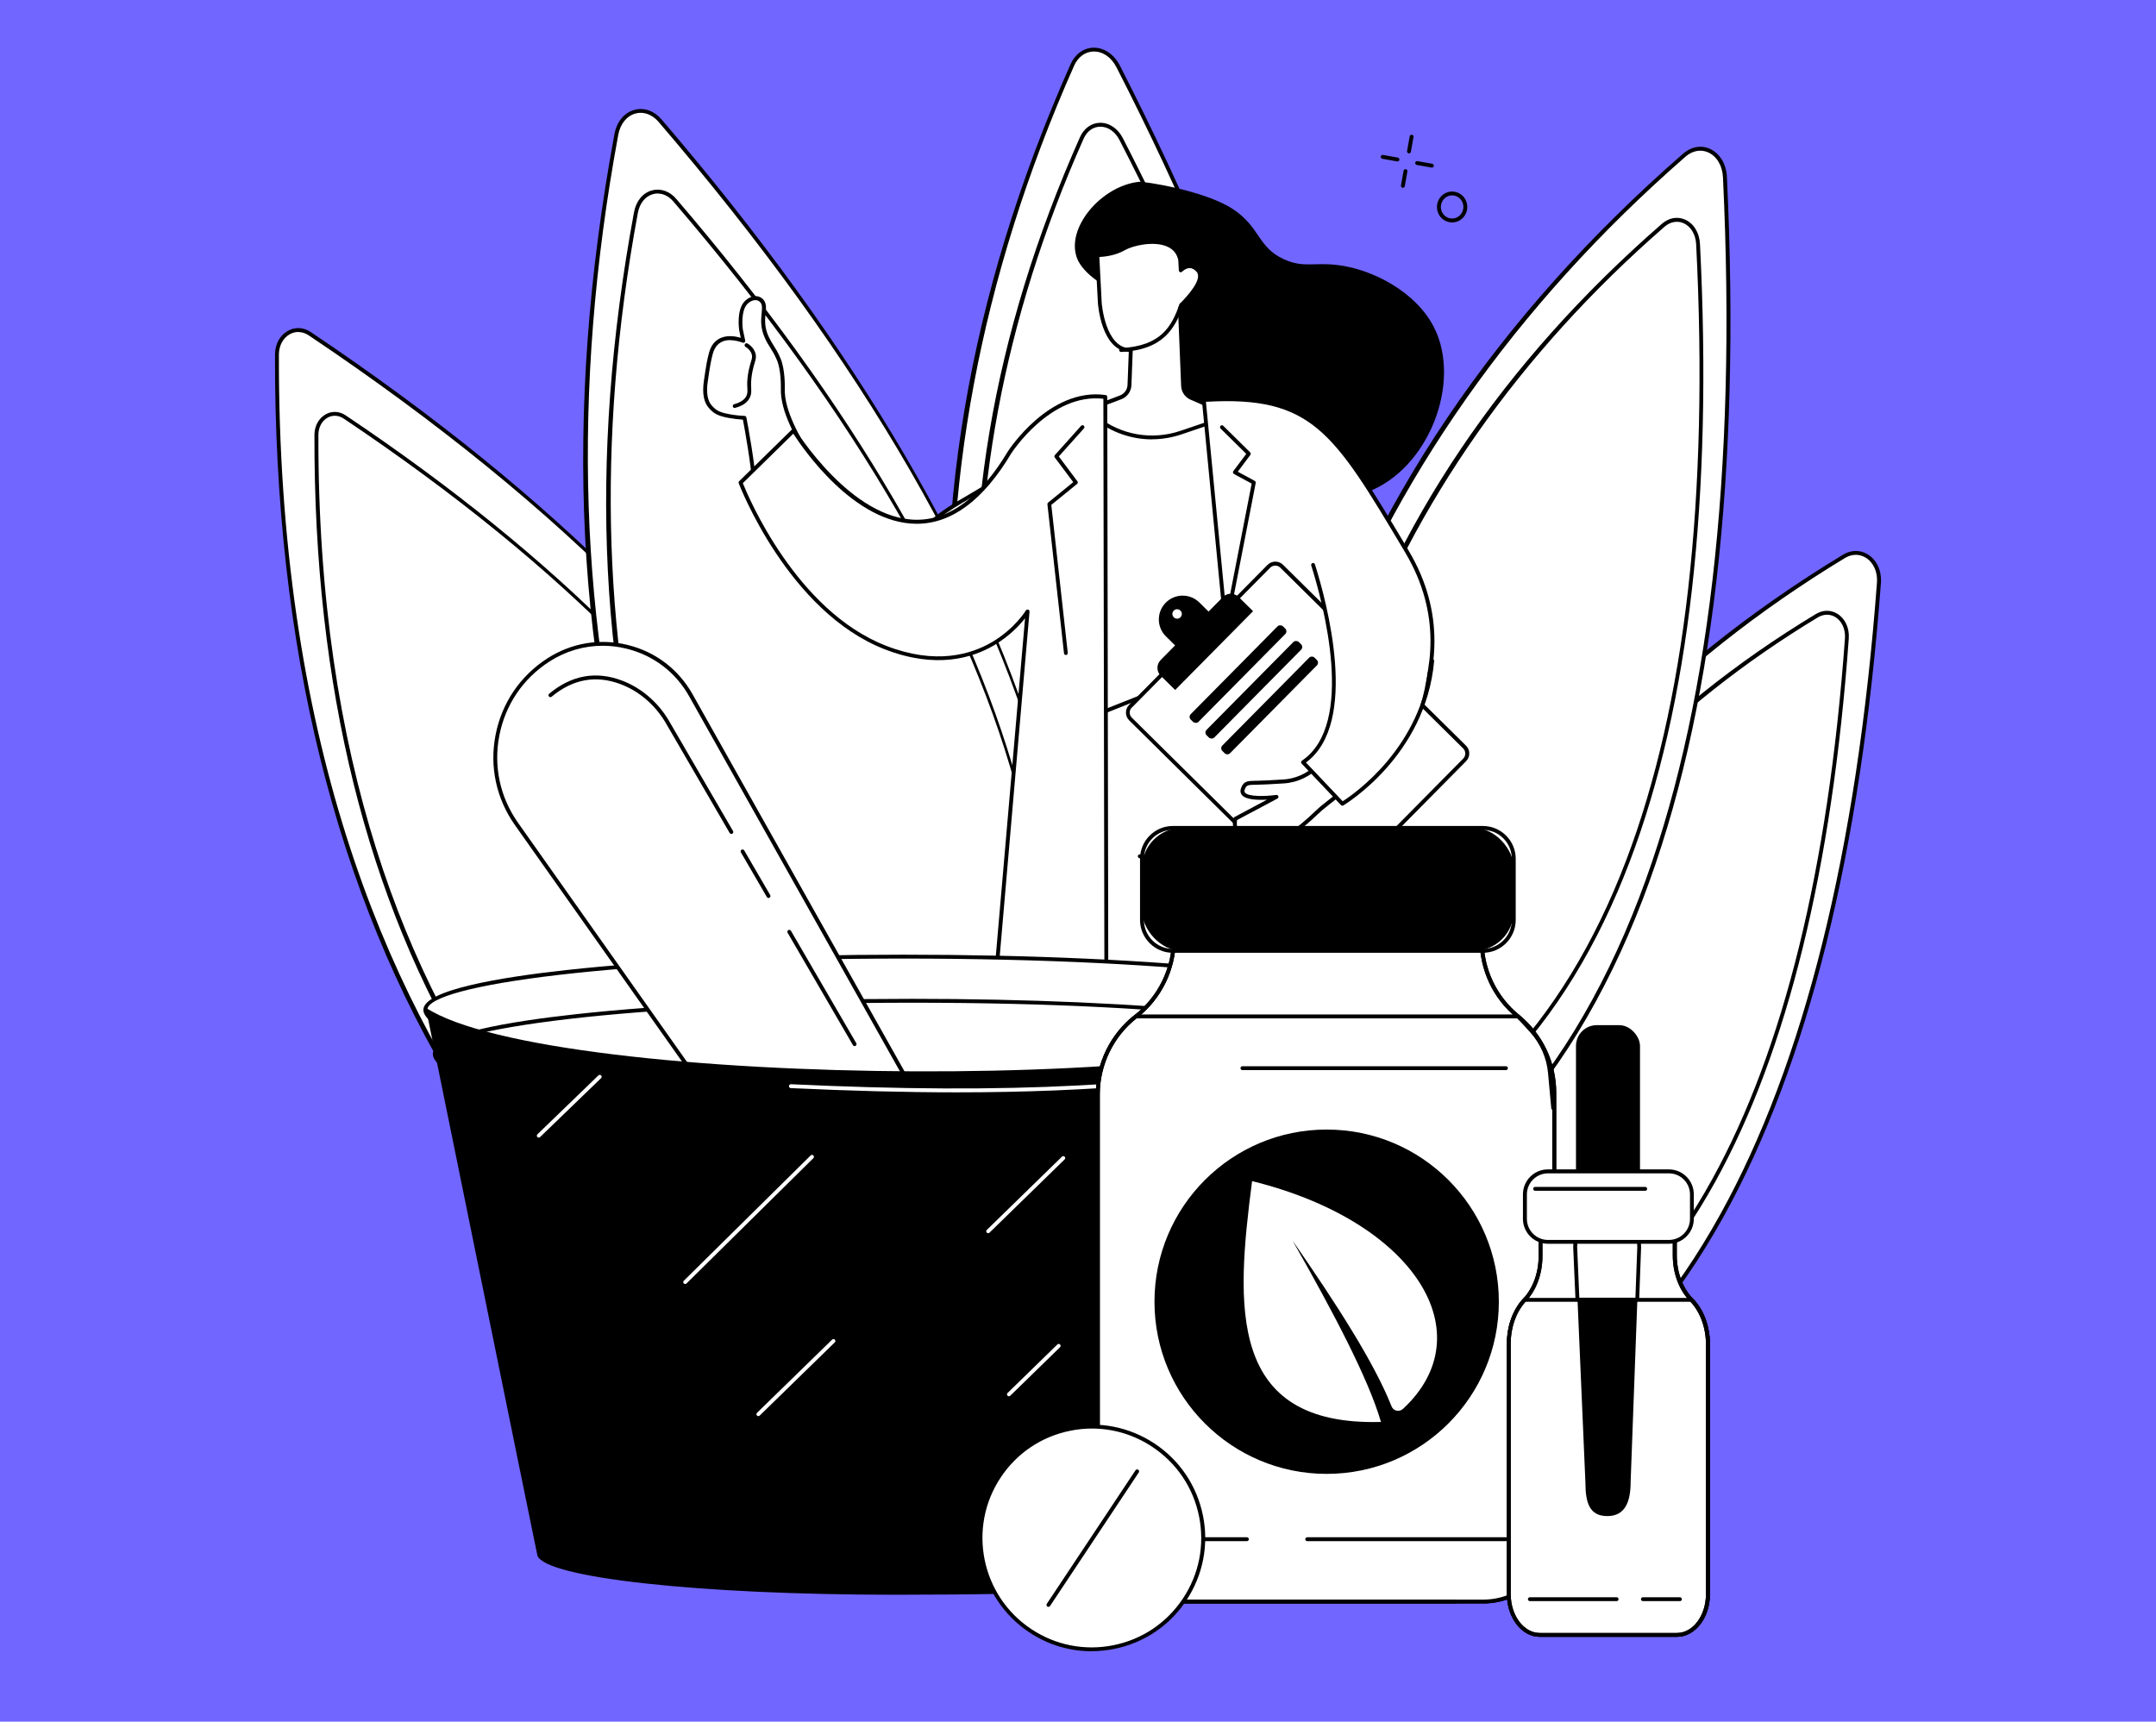 <?xml version="1.0" encoding="UTF-8"?>
<svg id="Layer_1" data-name="Layer 1" xmlns="http://www.w3.org/2000/svg" version="1.1" viewBox="0 0 310.53 248">
  <defs>
    <style>
      .cls-1 {
        fill: #000;
      }

      .cls-1, .cls-2, .cls-3 {
        stroke-width: 0px;
      }

      .cls-2 {
        fill: #fff;
      }

      .cls-3 {
        fill: #7166ff;
      }
    </style>
  </defs>
  <rect class="cls-3" width="310.53" height="248"/>
  <g id="Homeopathy">
    <g>
      <g>
        <g>
          <path class="cls-2" d="M193.42,215.14c-3.39-45.66,13.64-99.53,72.17-134.99,2.5-1.52,5.28.59,5.04,3.81-5.58,74.59-29.12,124.94-77.21,131.18Z"/>
          <path class="cls-1" d="M193.42,215.42c-.06,0-.13-.02-.18-.06-.06-.05-.1-.12-.1-.2-1.86-24.97,2.6-49.68,12.89-71.46,12.2-25.84,32.19-47.3,59.41-63.79,1.17-.71,2.47-.73,3.58-.05,1.29.79,2.02,2.37,1.89,4.12-2.89,38.68-10.53,69.41-22.7,91.34-13.09,23.59-31.51,37.09-54.75,40.1-.01,0-.02,0-.04,0ZM267.3,79.92c-.53,0-1.06.15-1.57.46-49.81,30.18-76.06,79.17-72.06,134.44,22.91-3.07,41.09-16.45,54.04-39.78,12.13-21.85,19.74-52.5,22.63-91.11.12-1.54-.51-2.92-1.62-3.6-.45-.27-.93-.41-1.43-.41Z"/>
        </g>
        <g>
          <path class="cls-2" d="M200.27,204.13c-3-39.14,11.45-85.23,61.42-115.43,2.14-1.29,4.51.52,4.32,3.28-4.61,63.89-24.63,106.95-65.73,112.15Z"/>
          <path class="cls-1" d="M200.27,204.41c-.06,0-.13-.02-.18-.06-.06-.05-.1-.12-.1-.2-1.64-21.41,2.12-42.57,10.87-61.21,10.38-22.1,27.43-40.44,50.68-54.49,1.01-.61,2.13-.62,3.09-.04,1.13.69,1.76,2.06,1.65,3.58-2.39,33.14-8.86,59.45-19.21,78.2-11.15,20.18-26.88,31.69-46.76,34.21-.01,0-.02,0-.03,0ZM263.14,88.55c-.44,0-.89.13-1.31.38-42.5,25.68-64.83,67.55-61.3,114.88,19.55-2.57,35.05-13.97,46.05-33.89,10.32-18.68,16.76-44.91,19.15-77.97.09-1.31-.44-2.48-1.38-3.06-.38-.23-.78-.34-1.2-.34Z"/>
        </g>
      </g>
      <g>
        <g>
          <path class="cls-2" d="M183.47,183.86c-9.67-49.04,1.36-111.11,59.09-161.49,2.47-2.15,5.71-.42,5.88,3.14,3.93,82.34-14.5,141.88-64.97,158.35Z"/>
          <path class="cls-1" d="M183.47,184.14s-.1-.01-.14-.04c-.07-.04-.12-.11-.13-.19-5.29-26.81-3.81-54.6,4.28-80.38,9.59-30.57,28.06-57.95,54.91-81.37,1.16-1.02,2.56-1.29,3.84-.74,1.45.62,2.41,2.18,2.5,4.08,2.04,42.69-2.03,77.68-12.1,103.99-10.83,28.3-28.69,46.69-53.06,54.64-.03,0-.06.01-.09.01ZM244.89,21.71c-.74,0-1.49.3-2.15.88-49.15,42.89-70.67,101.52-59.06,160.91,24.05-7.95,41.69-26.19,52.41-54.21,10.04-26.24,14.1-61.15,12.07-103.76-.08-1.68-.91-3.05-2.16-3.59-.36-.15-.73-.23-1.1-.23Z"/>
        </g>
        <g>
          <path class="cls-2" d="M189.32,170.5c-8.39-42.01.91-95.1,50.21-138.03,2.11-1.84,4.89-.34,5.04,2.71,3.55,70.49-12.09,121.4-55.25,135.32Z"/>
          <path class="cls-1" d="M189.32,170.78s-.1-.01-.14-.04c-.07-.04-.12-.11-.13-.19-4.59-22.97-3.38-46.76,3.48-68.81,8.14-26.14,23.9-49.52,46.82-69.49,1-.87,2.21-1.1,3.32-.63,1.27.54,2.1,1.89,2.18,3.53,1.84,36.56-1.56,66.5-10.13,88.99-9.21,24.2-24.46,39.89-45.32,46.61-.03,0-.06.01-.09.01ZM241.52,31.95c-.62,0-1.25.25-1.8.73-41.95,36.52-60.23,86.61-50.18,137.45,20.54-6.73,35.56-22.26,44.67-46.18,8.53-22.42,11.93-52.28,10.09-88.76-.07-1.43-.78-2.6-1.85-3.05-.3-.13-.61-.19-.93-.19Z"/>
        </g>
      </g>
      <g>
        <g>
          <path class="cls-2" d="M126.7,210.67c-45.47-19.95-87.07-69.24-86.81-159.62,0-2.78,2.6-4.4,4.73-2.98,68.5,45.93,103.55,100.96,82.08,162.6Z"/>
          <path class="cls-1" d="M126.7,210.95s-.08,0-.11-.02c-24.89-10.92-45.88-29.42-60.68-53.51-17.57-28.59-26.42-64.38-26.3-106.37,0-1.49.73-2.79,1.9-3.42,1.05-.56,2.24-.48,3.26.21,35.54,23.83,60.72,49.23,74.87,75.51,15.21,28.27,17.68,57.68,7.32,87.41-.03.07-.08.13-.15.16-.04.02-.07.02-.11.02ZM42.96,47.82c-.4,0-.8.1-1.18.3-.99.53-1.6,1.65-1.61,2.93-.31,109.01,60.07,147.62,86.37,159.25,19.91-57.62-7.7-112.12-82.07-161.99-.48-.32-.99-.48-1.51-.48Z"/>
        </g>
        <g>
          <path class="cls-2" d="M120.35,200.12c-39.16-17.18-75-59.64-74.78-137.49,0-2.39,2.24-3.79,4.08-2.56,59,39.56,89.19,86.97,70.7,140.06Z"/>
          <path class="cls-1" d="M120.35,200.4s-.08,0-.11-.02c-21.45-9.41-39.53-25.35-52.29-46.1-15.14-24.63-22.76-55.46-22.66-91.64,0-1.29.64-2.43,1.66-2.98.91-.49,1.95-.42,2.85.18,30.61,20.53,52.32,42.41,64.5,65.05,13.11,24.36,15.23,49.7,6.31,75.33-.03.07-.08.13-.15.16-.04.02-.07.02-.11.02ZM48.22,59.89c-.34,0-.68.08-1,.25-.84.45-1.36,1.4-1.36,2.49-.27,93.82,51.66,127.08,74.34,137.12,17.12-49.6-6.66-96.51-70.69-139.45-.4-.27-.84-.41-1.28-.41Z"/>
        </g>
      </g>
      <g>
        <g>
          <path class="cls-2" d="M166.71,182.1c-28.77-39.92-44.09-101.02-12.27-172.72,1.36-3.07,5.01-2.97,6.61.17,37.15,72.61,44.72,134.78,5.66,172.55Z"/>
          <path class="cls-1" d="M166.71,182.38s-.02,0-.02,0c-.08,0-.15-.05-.2-.11-15.73-21.83-25.73-47.61-28.91-74.57-3.77-31.97,1.81-65.09,16.6-98.42.65-1.47,1.88-2.37,3.29-2.41,1.52-.04,2.99.94,3.82,2.56,19.26,37.65,29.84,71.11,31.44,99.45,1.72,30.48-6.97,55.19-25.83,73.42-.05.05-.12.08-.19.08ZM157.57,7.42s-.06,0-.08,0c-1.21.03-2.23.79-2.8,2.08-27.08,61.04-22.68,123.78,12.06,172.18,18.57-18.1,27.13-42.58,25.43-72.77-1.59-28.26-12.15-61.65-31.38-99.23-.73-1.42-1.93-2.26-3.23-2.26Z"/>
        </g>
        <g>
          <path class="cls-2" d="M166.56,167.37c-24.74-34.15-37.96-86.35-10.76-147.49,1.16-2.62,4.29-2.52,5.67.16,31.97,62.08,38.55,115.18,5.09,147.33Z"/>
          <path class="cls-1" d="M166.56,167.65s-.02,0-.02,0c-.08,0-.15-.05-.2-.11-13.53-18.68-22.14-40.72-24.91-63.76-3.28-27.31,1.47-55.58,14.12-84.02.56-1.26,1.63-2.04,2.85-2.07,1.34-.04,2.61.81,3.33,2.22,16.58,32.2,25.7,60.8,27.11,85,1.52,26.04-5.91,47.13-22.08,62.66-.05.05-.12.08-.19.08ZM158.49,18.25s-.05,0-.07,0c-1.02.03-1.87.66-2.35,1.74-23.14,52.02-19.3,105.56,10.54,146.96,15.88-15.39,23.18-36.25,21.68-62-1.4-24.13-10.5-52.65-27.05-84.78-.62-1.2-1.64-1.92-2.75-1.92Z"/>
        </g>
      </g>
      <g>
        <g>
          <path class="cls-2" d="M140.73,197.68c-38.46-32.14-68.06-91.39-51.95-178.31.64-3.45,4.11-4.54,6.3-1.98,54.64,63.76,76.74,126.8,45.65,180.29Z"/>
          <path class="cls-1" d="M140.73,197.96c-.06,0-.13-.02-.18-.06-21.03-17.58-37.12-41.35-46.53-68.74-11.15-32.49-13.01-69.44-5.52-109.84.33-1.79,1.41-3.1,2.9-3.5,1.38-.37,2.83.15,3.89,1.39,28.34,33.07,46.85,64.73,55.03,94.1,8.8,31.59,5.65,60.7-9.35,86.51-.04.07-.11.12-.19.13-.02,0-.03,0-.05,0ZM92.27,16.25c-.25,0-.49.03-.73.1-1.27.34-2.2,1.49-2.49,3.06-13.71,73.99,5.09,138.79,51.6,177.84,28.9-50.06,13.5-110.51-45.79-179.69-.73-.85-1.66-1.31-2.59-1.31Z"/>
        </g>
        <g>
          <path class="cls-2" d="M137.9,189.56c-34.28-28.65-60.67-81.46-46.31-158.95.57-3.08,3.66-4.05,5.62-1.76,48.7,56.83,68.4,113.03,40.69,160.71Z"/>
          <path class="cls-1" d="M137.9,189.84c-.06,0-.13-.02-.18-.06-18.75-15.67-33.1-36.87-41.48-61.29-9.94-28.96-11.6-61.91-4.92-97.93.3-1.61,1.27-2.79,2.6-3.14,1.24-.33,2.55.13,3.5,1.25,25.26,29.48,41.77,57.7,49.06,83.89,7.84,28.17,5.04,54.12-8.34,77.14-.04.07-.11.12-.19.13-.02,0-.03,0-.05,0ZM94.73,27.87c-.22,0-.44.03-.66.09-1.12.3-1.94,1.31-2.2,2.71-12.22,65.93,4.53,123.67,45.96,158.47,25.73-44.6,11.99-98.46-40.83-160.1-.65-.76-1.45-1.16-2.27-1.16Z"/>
        </g>
      </g>
    </g>
    <g>
      <g>
        <path class="cls-1" d="M202.94,22.09s-.03,0-.05,0c-.15-.03-.25-.17-.23-.32l.38-2.13c.03-.15.17-.25.32-.23s.25.17.23.32l-.38,2.13c-.02.14-.14.23-.27.23Z"/>
        <path class="cls-1" d="M202.06,27.05s-.03,0-.05,0c-.15-.03-.25-.17-.23-.32l.38-2.13c.03-.15.17-.25.32-.23.15.03.25.17.23.32l-.38,2.13c-.02.14-.14.23-.27.23Z"/>
        <path class="cls-1" d="M201.28,23.25s-.03,0-.05,0l-2.13-.38c-.15-.03-.25-.17-.23-.32.03-.15.17-.25.32-.23l2.13.38c.15.03.25.17.23.32-.02.14-.14.23-.27.23Z"/>
        <path class="cls-1" d="M206.24,24.14s-.03,0-.05,0l-2.13-.38c-.15-.03-.25-.17-.23-.32.03-.15.17-.25.32-.23l2.13.38c.15.03.25.17.23.32-.02.14-.14.23-.27.23Z"/>
      </g>
      <path class="cls-1" d="M209.15,32.04c-.26,0-.53-.05-.78-.15-.55-.21-.99-.63-1.22-1.18-.48-1.12.02-2.44,1.12-2.93.53-.24,1.12-.25,1.66-.04.55.21.98.63,1.22,1.18.48,1.12-.02,2.44-1.12,2.93-.28.13-.58.19-.88.19ZM208.5,28.28c-.82.37-1.2,1.36-.84,2.2.18.41.5.73.91.89.4.16.84.14,1.23-.03.82-.37,1.2-1.36.84-2.2-.18-.41-.5-.73-.91-.89-.4-.16-.84-.14-1.23.03Z"/>
    </g>
    <g>
      <path class="cls-1" d="M164.03,26.19c.76-.08,9.47,1.25,13.53,3.92,3.95,2.59,3.58,5.53,7.37,7.24,2.84,1.28,4.3.41,7.73.83,5.1.62,11.3,3.89,13.88,8.97,4.03,7.94-.76,20.4-9.59,23.73-5.72,2.16-15.26-.85-16.37-1.36-2.67-1.22-2.76-2.62-8.04-9.5-5.46-7.12-6.73-12.11-6.8-15.16-.01-.44,0-2.05-.98-2.72-.85-.57-1.73-.01-2.83-.08-2.35-.14-6-2.65-6.82-4.9-1.61-4.39,3.56-10.38,8.92-10.97Z"/>
      <g>
        <g>
          <path class="cls-1" d="M207.25,204.06c1.1,2.23,3.43,7.2,4.64,12.25.49,2.04-.04,3.19-.5,4.84-.67,2.37-1.42,3.48-1.09,4.15.69,1.41,8.55,1.06,11.16-3.23.83-1.37,1.01-3.39-.37-10.55-1.41-7.35-.89-8.5-1.97-9.4-3.42-2.82-10.91,1.4-11.86,1.95Z"/>
          <path class="cls-1" d="M211.88,224.81c-.14,0-.27-.11-.28-.25-.01-.15.1-.29.25-.3,3.02-.26,5.17-1.35,6.39-3.22,2.29-3.53.54-8.73.52-8.79-.05-.15.03-.3.17-.35.15-.05.3.03.35.17.08.22,1.86,5.52-.58,9.27-1.31,2.02-3.6,3.19-6.81,3.47,0,0-.02,0-.02,0Z"/>
        </g>
        <g>
          <path class="cls-1" d="M171.57,213.36s-.41,3.17.93,10.45c.19,1.05-.92,1.91-1.98,2-4.32.38-14.46,1.07-22.93.8-.78-.02-1.36-.62-1.53-1.13-1.57-4.57,10.91-6.03,11.41-9.12.91-5.54,14.1-2.99,14.1-2.99Z"/>
          <path class="cls-1" d="M153.07,225.03c-1.55,0-3.06-.05-4.49-.15-.15-.01-.27-.14-.26-.3s.14-.27.3-.26c8.67.62,20.14-.88,21.36-1.66.13-.08.3-.05.39.08.08.13.05.3-.08.39-1.21.78-9.55,1.9-17.22,1.9Z"/>
        </g>
        <g>
          <path class="cls-2" d="M150.96,99.75s1.07,76.27-2.55,110.65c-.59,5.6,3.98,10.41,9.6,10.1,1.76-.1,3.8-.48,6.17-1.28,5.3-1.79,9.47-2.11,12.43-1.94,2.9.17,5.34-2.18,5.33-5.09-.04-14.8-.41-52.16-3.1-67.85,0,0,11.39,33.01,20.72,62.17,1.11,3.46,4.4,5.71,8.03,5.53,4.1-.21,9.8-1.29,16.04-4.81,4.24-2.39,6.24-7.42,4.88-12.09-5.06-17.3-20.52-62.1-53.81-99.65l-23.74,4.26Z"/>
          <path class="cls-1" d="M157.5,220.8c-2.58,0-5.04-1.05-6.83-2.93-1.91-2.01-2.84-4.74-2.55-7.49,3.58-33.97,2.56-109.86,2.55-110.62,0-.14.1-.25.23-.28l23.74-4.26c.09-.02.19.02.26.09,33.27,37.53,48.75,82.27,53.87,99.76,1.42,4.85-.64,9.95-5.01,12.42-6.47,3.65-12.36,4.65-16.16,4.84-3.75.18-7.17-2.16-8.31-5.72-7.63-23.84-16.74-50.56-19.72-59.26,2.27,16.98,2.61,50.56,2.64,64.85,0,1.48-.61,2.91-1.68,3.92-1.07,1.02-2.47,1.53-3.94,1.45-3.74-.22-7.89.43-12.32,1.93-2.24.75-4.34,1.19-6.24,1.29-.17,0-.35.01-.52.01ZM151.24,99.99c.06,4.73.93,77.39-2.56,110.45-.27,2.59.6,5.16,2.4,7.04,1.8,1.89,4.32,2.89,6.92,2.75,1.85-.1,3.9-.53,6.09-1.27,4.5-1.52,8.72-2.18,12.54-1.96,1.31.08,2.57-.38,3.53-1.29.96-.91,1.51-2.19,1.51-3.51-.04-15.19-.42-52.19-3.09-67.8-.02-.14.06-.28.21-.32.14-.04.29.04.33.18.11.33,11.49,33.35,20.72,62.18,1.06,3.32,4.25,5.52,7.75,5.34,3.74-.19,9.54-1.17,15.92-4.77,4.14-2.34,6.09-7.18,4.75-11.77-5.1-17.44-20.52-62.01-53.64-99.43l-23.36,4.19Z"/>
        </g>
        <path class="cls-1" d="M180.91,152.18c-.12,0-.23-.08-.27-.2-1.35-4.52-4.83-13.66-7.64-20.7-1.53-3.85-4.86-6.71-8.9-7.66-.15-.04-.24-.19-.21-.34.04-.15.19-.24.34-.21,4.21.99,7.69,3.98,9.29,8,2.81,7.06,6.3,16.22,7.65,20.75.04.15-.04.3-.19.35-.03,0-.05.01-.08.01Z"/>
      </g>
      <g>
        <g>
          <g>
            <path class="cls-2" d="M118.19,68.53c-.4-.73-.87-1.52-1.37-2.35-1.86-3.11-4.17-6.97-4.05-10.27,0-.11.06-2.69-.61-4.22-.38-.86-.67-1.33-.96-1.78-.24-.38-.47-.73-.74-1.32-.66-1.43-.54-2.56-.45-3.48.08-.8.16-1.56-.53-1.99-.78-.49-1.73.08-2.16.64-.86,1.13-.64,3.38-.55,3.88.08.4.19.93.31,1.44-.78-.29-1.94-.56-2.95-.21-.86.3-1.43.96-1.72,1.99-.27,1-.43,1.89-.74,4.05-.25,1.71-.02,2.96.68,3.71.59.64,1.01,1.01,2.71,1.31.72.13,1.46.21,2.19.24.25,1.26,1.14,6.02,1.55,10.63.06.65.12,1.05.46,1.21.08.04.15.05.23.05.24,0,.48-.17.76-.38.18-.14.41-.3.7-.48.73-.44,2.1-.73,3.42-1.01,1.46-.31,2.83-.6,3.7-1.12.19-.12.26-.36.15-.56Z"/>
            <path class="cls-1" d="M109.47,72.36c-.12,0-.23-.03-.34-.08-.52-.24-.57-.85-.63-1.44-.38-4.35-1.2-8.82-1.5-10.39-.67-.04-1.35-.12-2.01-.24-1.78-.32-2.25-.74-2.86-1.4-.76-.82-1.01-2.14-.75-3.94.32-2.18.47-3.08.75-4.09.31-1.12.94-1.85,1.89-2.18.93-.32,1.95-.15,2.67.06-.08-.36-.15-.7-.2-.97-.11-.56-.33-2.88.6-4.1.49-.64,1.59-1.29,2.52-.71.84.52.75,1.44.66,2.26-.09.88-.2,1.97.43,3.33.27.57.49.92.72,1.29.29.46.6.93.98,1.82.7,1.59.64,4.23.63,4.34-.11,3.22,2.18,7.05,4.01,10.12.5.84.97,1.62,1.37,2.36.18.33.07.74-.25.93-.9.54-2.3.84-3.78,1.15-1.3.27-2.64.56-3.33.98-.28.17-.5.33-.68.46-.31.23-.59.43-.93.43ZM105.16,48.99c-.32,0-.65.04-.95.15-.76.26-1.28.87-1.54,1.8-.27.98-.42,1.87-.73,4.02-.24,1.62-.03,2.8.6,3.48.57.61.94.94,2.55,1.23.71.13,1.44.21,2.15.24.13,0,.24.1.26.23.26,1.34,1.15,6.07,1.55,10.66.05.62.11.89.3.98.04.02.07.03.11.03.15,0,.36-.15.59-.32.19-.14.43-.31.72-.49.77-.47,2.16-.76,3.5-1.04,1.44-.3,2.79-.59,3.61-1.09.06-.04.09-.12.05-.19h0c-.4-.73-.86-1.5-1.36-2.33-1.88-3.15-4.22-7.05-4.1-10.43,0-.1.06-2.62-.59-4.1-.37-.84-.66-1.3-.94-1.74-.25-.38-.48-.75-.76-1.36-.69-1.5-.57-2.67-.48-3.62.09-.86.11-1.41-.4-1.73-.63-.39-1.44.11-1.79.57-.74.97-.62,3.02-.49,3.66.08.39.19.91.31,1.44.02.1-.01.2-.09.27-.08.07-.19.09-.28.05-.42-.16-1.1-.36-1.81-.36Z"/>
          </g>
          <path class="cls-1" d="M105.82,58.77c-.13,0-.24-.08-.27-.21-.04-.15.05-.3.2-.34.59-.15,1.96-.63,1.9-1.95v-.16c-.05-.87-.11-2.06.6-4.3.36-1.16-.85-1.84-.86-1.84-.14-.07-.18-.24-.11-.38.07-.14.24-.19.38-.11.56.31,1.52,1.23,1.12,2.5-.67,2.14-.62,3.23-.58,4.1v.16c.06,1.2-.8,2.14-2.31,2.51-.02,0-.04,0-.07,0Z"/>
        </g>
        <g>
          <path class="cls-2" d="M146.17,66.54c2.6-3.6,8.37-7.97,12.81-7.89l21.91.31c2.25.03,4.07,1.85,4.09,4.1l.17,15.15,2.51,23.86c-11.49-8.56-23.47-1.24-30.18,1-6.7,2.24-8.76-.8-8.76-.8l.66-20.04s-2.25,5.07-8.33,8.89c-.79.5-1.83.16-2.22-.69-1.81-3.98-5.26-6.7-5.51-12.49-.06-1.28.51-2.5,1.5-3.31,3.6-2.95,8.92-4.75,11.33-8.1Z"/>
          <path class="cls-1" d="M153.02,104.18c-3.28,0-4.45-1.65-4.51-1.75-.03-.05-.05-.11-.05-.17l.62-18.85c-1.02,1.71-3.46,5.18-7.86,7.95-.44.28-.98.35-1.47.2-.51-.15-.93-.52-1.15-1.01-.57-1.26-1.3-2.38-2.07-3.56-1.61-2.47-3.28-5.03-3.46-9.03-.06-1.35.54-2.67,1.6-3.54,1.46-1.19,3.2-2.2,4.88-3.18,2.56-1.49,4.99-2.9,6.4-4.86,2.44-3.38,8.26-8.01,12.92-8.01.04,0,.08,0,.12,0l21.91.31c2.42.03,4.34,1.96,4.37,4.38l.17,15.15,2.51,23.83c.01.11-.04.22-.14.27s-.22.05-.3-.02c-9.55-7.11-19.26-3.19-26.35-.33-1.29.52-2.5,1.01-3.57,1.37-1.84.62-3.35.84-4.56.84ZM149.02,102.18c.35.41,2.55,2.58,8.39.62,1.05-.35,2.26-.84,3.54-1.36,6.69-2.7,16.74-6.76,26.38.03l-2.45-23.23-.18-15.18c-.02-2.12-1.7-3.8-3.82-3.83l-21.91-.31s-.07,0-.11,0c-4.48,0-10.1,4.5-12.46,7.78-1.48,2.06-3.95,3.49-6.57,5.02-1.66.97-3.38,1.97-4.8,3.13-.93.76-1.45,1.91-1.4,3.08.17,3.85,1.79,6.34,3.37,8.75.75,1.15,1.52,2.33,2.11,3.64.15.34.45.6.8.7.35.11.71.06,1.02-.14,5.92-3.72,8.2-8.71,8.22-8.76.05-.12.19-.19.32-.16.13.03.22.15.22.28l-.66,19.93Z"/>
        </g>
        <path class="cls-1" d="M181.14,59.04c3.99.07,7.74,1.89,10.28,4.97,3.15,3.83,7.55,9.5,11.24,15.49.4.64.45,1.45.09,2.11-2.56,4.8-7.28,4.16-10.91,6.29-.55.32-1.25.18-1.62-.34-3.16-4.5-6.85-7.5-6.85-7.5l-3.5-21.03,1.27.02Z"/>
        <path class="cls-2" d="M188.64,79.78s8.41,23.51-.97,29.85l5.67,5.98s13.41-7.87,12.47-24.55c-.94-16.68-17.17-11.29-17.17-11.29Z"/>
        <g>
          <g>
            <path class="cls-2" d="M162.66,55.46l.19-5.03c-4,.04-4.46-6.82-4.46-6.82l-.36-6.88s2.16.03,3.84-.96c1.68-.98,7.39-2.04,8.1,1.67l.09,1.48s1.24-1.36,2.48,0c1.23,1.36-1.66,4.22-2.37,4.98,0,0-.07.21-.22.55l.45,11.11c.03.76.49,1.43,1.19,1.73l5.82,2.54-7.3,2.48c-4.17,1.41-8.77.61-12.22-2.12l-1.39-1.11,4.89-1.85c.74-.28,1.25-.98,1.28-1.78Z"/>
            <path class="cls-1" d="M165.93,63.29c-2.94,0-5.83-.99-8.21-2.88l-1.39-1.11c-.08-.06-.12-.16-.1-.26s.08-.18.18-.22l4.89-1.85c.64-.24,1.07-.84,1.1-1.53l.18-4.75c-3.95-.26-4.43-6.79-4.45-7.08l-.36-6.88c0-.08.02-.15.08-.21.05-.05.13-.09.2-.09h.01c.15,0,2.15-.02,3.68-.92,1.22-.71,4.48-1.5,6.64-.51,1.03.47,1.66,1.27,1.87,2.37,0,.01,0,.02,0,.04l.05.94c.26-.17.62-.33,1.04-.33h0c.51,0,.98.23,1.39.69,1.33,1.46-1.24,4.16-2.21,5.18l-.13.14c-.03.08-.09.24-.18.46l.45,11.05c.03.65.43,1.23,1.02,1.49l5.82,2.54c.11.05.17.15.17.27,0,.12-.08.22-.19.25l-7.3,2.48c-1.4.47-2.84.71-4.27.71ZM157.06,59.18l1.01.8c3.39,2.69,7.85,3.47,11.95,2.08l6.61-2.24-5.16-2.25c-.79-.34-1.32-1.12-1.35-1.98l-.45-11.11s0-.08.02-.12c.14-.33.21-.53.21-.53.01-.04.03-.07.06-.1l.17-.18c.79-.83,3.18-3.35,2.2-4.42-.31-.34-.64-.51-.98-.51h0c-.59,0-1.08.51-1.08.51-.08.08-.19.11-.3.07-.11-.04-.18-.13-.18-.25l-.08-1.46c-.18-.91-.7-1.56-1.55-1.95-1.96-.89-5.03-.15-6.13.49-1.37.8-3.02.96-3.69.99l.34,6.59c0,.06.49,6.56,4.15,6.56.01,0,.02,0,.04,0,.08,0,.15.03.2.08.05.05.08.13.08.2l-.19,5.03c-.03.91-.61,1.71-1.46,2.03l-4.43,1.67ZM162.66,55.46h0,0Z"/>
          </g>
          <path class="cls-1" d="M161.47,50.7c-.15,0-.27-.12-.28-.27,0-.15.11-.28.26-.29,5.82-.29,7.32-3.16,8.44-6.33.05-.15.21-.22.36-.17.15.05.22.21.17.36-1.15,3.22-2.78,6.39-8.94,6.7,0,0,0,0-.01,0Z"/>
        </g>
        <g>
          <path class="cls-2" d="M159.2,57.18l.17,96.38-16.7-3.84,5.33-61.66s-6.42,10.64-20.44,5.22c-14.02-5.43-20.9-23.77-20.9-23.77l7.65-7.5s16.67,27.34,31.09,3.16c0,0,5.77-9.09,13.79-7.98Z"/>
          <path class="cls-1" d="M159.37,153.84s-.04,0-.06,0l-16.7-3.84c-.14-.03-.23-.16-.22-.3l5.25-60.64c-.75.96-2.22,2.56-4.46,3.89-3.12,1.84-8.37,3.44-15.72.59-13.97-5.41-20.99-23.75-21.06-23.93-.04-.1-.01-.22.07-.3l7.65-7.5c.06-.06.14-.09.23-.08.08.01.16.06.2.13.08.13,8.05,13.01,17.5,13.01h.05c4.79-.02,9.18-3.34,13.07-9.85.06-.1,5.96-9.24,14.07-8.12.14.02.24.14.24.28l.17,96.38c0,.08-.04.17-.1.22-.05.04-.11.06-.17.06ZM142.97,149.51l16.12,3.71-.17-95.78c-7.64-.86-13.22,7.8-13.28,7.89-3.99,6.69-8.54,10.09-13.54,10.12h-.05c-9.06,0-16.5-10.97-17.79-12.98l-7.27,7.13c.74,1.85,7.65,18.4,20.67,23.44,7.12,2.76,12.2,1.23,15.21-.54,3.27-1.92,4.87-4.53,4.89-4.56.07-.11.2-.16.33-.12.12.04.2.16.19.29l-5.31,61.42Z"/>
        </g>
        <path class="cls-1" d="M153.53,94.36c-.14,0-.26-.11-.28-.25l-2.39-21.46c-.01-.09.03-.19.1-.25l3.62-2.95-2.66-3.55c-.08-.11-.07-.25.02-.35l3.77-4.21c.1-.11.28-.12.39-.02.11.1.12.28.02.39l-3.62,4.04,2.68,3.58c.09.12.07.29-.05.38l-3.71,3.02,2.37,21.31c.02.15-.09.29-.25.31-.01,0-.02,0-.03,0Z"/>
        <g>
          <path class="cls-2" d="M173.38,57.62l9.08,94.07s13.4,3.86,27.68-7.19l-11.91-32.46s14.78-15.18,4.42-32.57c-10.35-17.39-13.47-22.84-29.27-21.85Z"/>
          <path class="cls-1" d="M188.35,152.6c-3.63,0-5.9-.63-5.96-.64-.11-.03-.19-.13-.2-.24l-9.08-94.07c0-.08.02-.15.07-.21.05-.06.12-.09.19-.1,8-.5,12.7.63,16.78,4.02,4.06,3.38,7.42,9.02,12.5,17.55l.25.43c5.41,9.08,3.9,17.55,1.69,23.05-2.15,5.34-5.37,9.01-6.03,9.73l11.85,32.3c.04.11,0,.24-.09.32-8.44,6.54-16.66,7.87-21.97,7.87ZM182.73,151.47c1.64.4,14.05,2.93,27.08-7.06l-11.84-32.27c-.04-.1-.01-.21.06-.29.04-.04,3.69-3.84,6.04-9.69,2.16-5.38,3.63-13.66-1.66-22.54l-.25-.43c-10.12-16.99-13.22-22.19-28.47-21.31l9.04,93.58Z"/>
        </g>
        <g>
          <g>
            <rect class="cls-2" x="171.4" y="85.75" width="30.96" height="39.67" rx="1.31" ry="1.31" transform="translate(-19.59 164.26) rotate(-45.33)"/>
            <path class="cls-1" d="M190.1,130.28c-.4,0-.81-.15-1.11-.46l-26.35-26.05c-.3-.3-.47-.69-.47-1.12,0-.42.16-.82.46-1.12l19.93-20.16c.61-.62,1.62-.63,2.24-.01l26.35,26.05c.62.61.63,1.62.01,2.24l-19.93,20.16c-.31.31-.72.47-1.13.47ZM163.01,101.92c-.19.2-.3.45-.3.73,0,.27.11.53.31.73l26.35,26.05c.4.4,1.06.39,1.45,0l19.93-20.16c.4-.4.39-1.06,0-1.45l-26.35-26.05c-.4-.4-1.05-.39-1.45,0l-19.93,20.16Z"/>
          </g>
          <g>
            <path class="cls-1" d="M167.17,95.07l8.97-9.07c.62-.63,1.63-.63,2.26-.01l2.08,2.05-11.22,11.35-2.08-2.05c-.63-.62-.63-1.63-.01-2.26Z"/>
            <path class="cls-1" d="M167.93,91.67l2.44,2.41,4.82-4.88-2.44-2.41c-1.35-1.33-3.52-1.32-4.85.03-1.33,1.35-1.32,3.52.03,4.85ZM169.06,88.92c-.27-.26-.27-.69,0-.96.26-.27.69-.27.96,0,.27.26.27.69,0,.96-.26.27-.69.27-.96,0Z"/>
          </g>
          <g>
            <rect class="cls-1" x="168.86" y="96.32" width="18.89" height="1.57" rx=".55" ry=".55" transform="translate(-16.1 155.64) rotate(-45.33)"/>
            <rect class="cls-1" x="171.14" y="98.58" width="18.89" height="1.57" rx=".55" ry=".55" transform="translate(-17.03 157.93) rotate(-45.33)"/>
            <path class="cls-1" d="M173.97,100.83h17.79c.3,0,.55.25.55.55v.47c0,.3-.25.55-.55.55h-17.79c-.3,0-.55-.25-.55-.55v-.47c0-.3.25-.55.55-.55Z" transform="translate(-17.96 160.23) rotate(-45.33)"/>
          </g>
        </g>
        <g>
          <path class="cls-2" d="M191.15,111.08c-.3-.43-.61-.85-.91-1.28-1.31,1.63-3.26,2.63-5.35,2.76-1.4.09-2.94.17-3.85.19-1.24.02-1.71-.03-2.03.93-.61,1.86,4.85,1.1,4.85,1.1l-5.91,3.15s-.85,2.78,2.99,3.74c2.73.68,6.59-2.57,8.61-4.53.51-.49,1.04-.95,1.6-1.38.54-.41,1.31-1.02,2.2-1.79-.69-1-1.5-1.93-2.19-2.91Z"/>
          <path class="cls-1" d="M181.7,122.05c-.29,0-.57-.03-.84-.1-1.42-.36-2.4-.99-2.91-1.9-.61-1.09-.3-2.15-.28-2.2.02-.07.07-.13.14-.16l4.68-2.5c-1.28.07-3.03.03-3.61-.66-.15-.18-.3-.49-.15-.94.36-1.09.97-1.1,2.09-1.12h.2c.76-.01,2.05-.08,3.84-.19,2.02-.13,3.9-1.1,5.15-2.66.05-.07.14-.11.23-.1.09,0,.17.05.22.12l.91,1.28c.31.44.66.88.99,1.3.41.52.83,1.06,1.21,1.61.08.12.06.28-.05.37-.93.8-1.72,1.42-2.21,1.8-.56.43-1.09.88-1.58,1.35-1.89,1.83-5.29,4.7-8.03,4.7ZM178.18,118.12c-.05.26-.13.96.27,1.66.43.76,1.29,1.3,2.55,1.62,2.59.65,6.34-2.52,8.34-4.46.5-.49,1.05-.96,1.63-1.4.45-.35,1.16-.9,2-1.61-.33-.47-.69-.93-1.04-1.37-.34-.43-.69-.88-1-1.32h0l-.71-.98c-1.35,1.52-3.27,2.46-5.32,2.59-1.8.11-3.09.18-3.86.19h-.2c-1.12.02-1.34.04-1.57.73-.07.22-.01.34.05.41.52.62,3.03.53,4.5.33.13-.02.26.06.3.19.04.13-.01.27-.13.33l-5.8,3.09Z"/>
        </g>
        <path class="cls-2" d="M188.64,79.95s8.41,23.51-.97,29.85l5.67,5.98s13.3-6.98,12.36-23.66l-17.05-12.18Z"/>
        <path class="cls-1" d="M177.14,87.51s-.04,0-.05,0c-.15-.03-.25-.18-.22-.33l3.41-17.52-2.55-1.38c-.07-.04-.12-.11-.14-.19s0-.16.05-.23l1.86-2.48-3.7-3.65c-.11-.11-.11-.28,0-.39.11-.11.29-.11.39,0l3.87,3.82c.1.1.11.25.03.37l-1.81,2.42,2.44,1.32c.11.06.16.18.14.3l-3.45,17.73c-.03.13-.14.23-.27.23Z"/>
        <path class="cls-1" d="M193.34,116.06c-.07,0-.15-.03-.2-.09l-5.67-5.98c-.06-.06-.08-.14-.07-.22,0-.08.05-.15.12-.2,7.8-5.27,3-22.84,1.34-28.11-.05-.15.04-.3.18-.35.15-.05.3.04.35.18,1.67,5.29,6.46,22.85-1.29,28.55l5.29,5.58c1.5-.96,11.52-7.79,12.62-20.25.01-.15.15-.27.3-.25.15.01.27.15.25.3-1.2,13.7-12.96,20.73-13.08,20.8-.04.03-.09.04-.14.04Z"/>
      </g>
    </g>
    <g>
      <g>
        <g>
          <path class="cls-2" d="M199.32,145.48c0,4.32-31.26,13.84-68.92,13.84s-69.14-9.52-69.14-13.84,31.19-7.67,68.84-7.67,69.21,3.35,69.21,7.67Z"/>
          <path class="cls-1" d="M130.4,159.59c-22.53,0-40.21-3.32-48.75-5.31-12.55-2.91-20.67-6.37-20.67-8.81,0-2.87,11.17-4.7,20.55-5.73,12.98-1.43,30.23-2.22,48.57-2.22s35.68.79,48.76,2.22c13.76,1.51,20.74,3.43,20.74,5.73,0,2.44-8.07,5.9-20.55,8.81-8.5,1.98-26.12,5.31-48.64,5.31ZM130.1,138.08c-41.01,0-68.56,3.82-68.56,7.39,0,3.82,30.54,13.56,68.86,13.56s68.64-9.74,68.64-13.56c0-3.57-27.7-7.39-68.93-7.39Z"/>
        </g>
        <g>
          <path class="cls-2" d="M196.54,151.79c0,4.32-27.13,13.88-64.78,13.88s-69.14-9.52-69.14-13.84,31.19-7.67,68.84-7.67,65.08,3.31,65.08,7.63Z"/>
          <path class="cls-1" d="M131.76,165.95c-22.53,0-40.21-3.32-48.75-5.31-12.55-2.91-20.67-6.37-20.67-8.81,0-2.87,11.17-4.7,20.55-5.73,12.98-1.43,30.23-2.22,48.57-2.22,32.48,0,65.36,2.72,65.36,7.91,0,2.46-7.43,6.01-18.48,8.83-7.8,1.99-24.23,5.33-46.58,5.33ZM131.46,144.44c-41.01,0-68.56,3.82-68.56,7.39,0,3.82,30.54,13.56,68.86,13.56,22.29,0,38.66-3.33,46.44-5.31,11.86-3.02,18.06-6.46,18.06-8.29,0-3.61-24.24-7.35-64.8-7.35Z"/>
        </g>
        <g>
          <g>
            <path class="cls-2" d="M136.82,166.58l-20.56,11.37-41.86-59.25c-5.48-7.75-3.39-18.5,4.6-23.64,7.03-4.52,16.42-2.19,20.51,5.1l37.32,66.42Z"/>
            <path class="cls-1" d="M116.26,178.23c-.09,0-.17-.04-.23-.12l-41.86-59.25c-2.69-3.81-3.69-8.43-2.79-13.01.89-4.58,3.54-8.49,7.47-11.02,3.47-2.23,7.58-2.91,11.58-1.92,4,.99,7.31,3.52,9.33,7.11l37.32,66.42c.04.06.05.14.03.21-.02.07-.07.13-.13.17l-20.56,11.37s-.09.03-.13.03ZM86.8,93.02c-2.69,0-5.33.77-7.66,2.27-3.8,2.44-6.36,6.23-7.22,10.66-.86,4.43.1,8.9,2.7,12.58l41.72,59.05,20.1-11.11-37.18-66.17c-1.94-3.46-5.13-5.89-8.98-6.85-1.16-.29-2.32-.43-3.48-.43Z"/>
          </g>
          <g>
            <path class="cls-1" d="M105.33,120.12c-.1,0-.19-.05-.24-.14l-9.3-16.01c-1.52-2.5-3.79-4.43-6.39-5.41-3.55-1.35-6.9-.74-9.95,1.8-.12.1-.29.08-.39-.04-.1-.12-.08-.29.04-.39,3.22-2.68,6.75-3.31,10.5-1.89,2.72,1.03,5.09,3.04,6.67,5.65l9.31,16.02c.08.13.03.3-.1.38-.04.03-.09.04-.14.04Z"/>
            <path class="cls-1" d="M110.69,129.35c-.1,0-.19-.05-.24-.14l-3.74-6.43c-.08-.13-.03-.3.1-.38.13-.08.3-.03.38.1l3.74,6.43c.08.13.03.3-.1.38-.04.03-.09.04-.14.04Z"/>
            <path class="cls-1" d="M123.09,150.69c-.1,0-.19-.05-.24-.14l-9.41-16.19c-.08-.13-.03-.3.1-.38.13-.08.3-.03.38.1l9.41,16.19c.08.13.03.3-.1.38-.04.03-.09.04-.14.04Z"/>
          </g>
        </g>
        <path class="cls-1" d="M199.47,145.16c-14.29,12.71-120.28,11.73-138.14,0,0,0,16.03,78.82,16.08,78.94,1.2,3.15,23.06,5.62,51.5,5.62,21.64,0,41.64-.7,50.13-2.4,2.11-.42,3.7-1.85,4.07-3.61l16.36-78.56Z"/>
        <g>
          <path class="cls-2" d="M109.23,203.99c-.07,0-.15-.03-.2-.08-.11-.11-.11-.29,0-.39l10.82-10.55c.11-.11.29-.11.39,0,.11.11.11.29,0,.39l-10.82,10.55c-.05.05-.12.08-.19.08Z"/>
          <path class="cls-2" d="M142.33,177.64c-.07,0-.15-.03-.2-.08-.11-.11-.11-.29,0-.39l10.82-10.55c.11-.11.29-.11.39,0,.11.11.11.29,0,.39l-10.82,10.55c-.05.05-.12.08-.19.08Z"/>
          <path class="cls-2" d="M145.32,201.13c-.07,0-.15-.03-.2-.08-.11-.11-.11-.29,0-.39l7.17-6.99c.11-.11.29-.11.39,0s.11.29,0,.39l-7.17,6.99c-.05.05-.12.08-.19.08Z"/>
          <path class="cls-2" d="M167.34,178.93c-.07,0-.14-.03-.2-.08-.11-.11-.11-.29,0-.39l13.94-13.59c.11-.11.29-.11.39,0s.11.29,0,.39l-13.94,13.59c-.05.05-.12.08-.19.08Z"/>
          <path class="cls-2" d="M77.6,163.87c-.07,0-.15-.03-.2-.08-.11-.11-.1-.29,0-.39l8.79-8.49c.11-.11.29-.1.39,0,.11.11.1.29,0,.39l-8.79,8.49c-.05.05-.12.08-.19.08Z"/>
          <path class="cls-2" d="M98.69,184.96c-.07,0-.14-.03-.2-.08-.11-.11-.11-.29,0-.39l18.27-18.05c.11-.11.29-.11.39,0,.11.11.11.29,0,.39l-18.27,18.05c-.05.05-.13.08-.2.08Z"/>
          <path class="cls-2" d="M137.8,157.35c-7.42,0-15.35-.21-23.9-.61-.15,0-.27-.14-.27-.29,0-.15.14-.27.29-.27,31.36,1.49,54.34.28,74.52-3.9.15-.03.3.07.33.22.03.15-.07.3-.22.33-14.72,3.05-30.92,4.52-50.76,4.52Z"/>
        </g>
      </g>
      <g>
        <g>
          <path class="cls-2" d="M213.4,135.4v-12.25h-44.32v12.05c0,4.39-2.02,8.52-5.48,11.21s-5.48,6.82-5.48,11.21v62.81c0,5.67,4.58,10.27,10.22,10.27h45.29c5.65,0,10.22-4.6,10.22-10.27v-63.01c0-4.27-1.92-8.32-5.23-11.01h0c-3.31-2.69-5.23-6.74-5.23-11.01Z"/>
          <path class="cls-1" d="M213.64,230.98h-45.29c-5.79,0-10.5-4.73-10.5-10.55v-62.81c0-4.44,2.09-8.71,5.59-11.43,3.36-2.61,5.37-6.72,5.37-10.99v-12.05c0-.15.12-.28.28-.28h44.32c.15,0,.28.12.28.28v12.25c0,4.21,1.87,8.14,5.12,10.79,3.39,2.76,5.33,6.85,5.33,11.23v63.01c0,5.82-4.71,10.55-10.5,10.55ZM169.36,123.43v11.78c0,4.44-2.09,8.71-5.59,11.43-3.36,2.61-5.37,6.72-5.37,10.99v62.81c0,5.51,4.46,9.99,9.94,9.99h45.29c5.48,0,9.94-4.48,9.94-9.99v-63.01c0-4.21-1.87-8.14-5.12-10.79-3.39-2.76-5.33-6.85-5.33-11.23v-11.97h-43.76Z"/>
        </g>
        <g>
          <path class="cls-2" d="M163.6,146.41c-3.45,2.68-5.48,6.82-5.48,11.21v62.81c0,5.67,4.58,10.27,10.22,10.27h45.29c5.65,0,10.22-4.6,10.22-10.27v-63.01c0-4.27-1.92-8.32-5.23-11.01h0s-55.03,0-55.03,0Z"/>
          <path class="cls-1" d="M213.64,230.98h-45.29c-5.79,0-10.5-4.73-10.5-10.55v-62.81c0-4.44,2.09-8.71,5.59-11.43.05-.04.11-.06.17-.06h55.03c.06,0,.12.02.17.06,3.39,2.76,5.34,6.85,5.34,11.23v63.01c0,5.82-4.71,10.55-10.5,10.55ZM163.7,146.69c-3.32,2.61-5.3,6.69-5.3,10.93v62.81c0,5.51,4.46,9.99,9.94,9.99h45.29c5.48,0,9.94-4.48,9.94-9.99v-63.01c0-4.18-1.84-8.08-5.05-10.73h-54.83Z"/>
        </g>
        <path class="cls-1" d="M216.9,154.15h-37.95c-.15,0-.28-.12-.28-.28s.12-.28.28-.28h37.95c.15,0,.28.12.28.28s-.12.28-.28.28Z"/>
        <g>
          <path class="cls-1" d="M216.9,222h-28.62c-.15,0-.28-.12-.28-.28s.12-.28.28-.28h28.62c.15,0,.28.12.28.28s-.12.28-.28.28Z"/>
          <path class="cls-1" d="M179.59,222h-12.22c-.15,0-.28-.12-.28-.28s.12-.28.28-.28h12.22c.15,0,.28.12.28.28s-.12.28-.28.28Z"/>
        </g>
        <g>
          <circle class="cls-1" cx="191.08" cy="187.51" r="24.8"/>
          <path class="cls-2" d="M180.34,170.13c-2.34,18.05-3.58,35.31,18.56,34.7-1.8-6.22-6.88-15.85-12.73-26.12,6.33,9.14,11.75,17.55,14.26,23.88.26.67,1.11.84,1.64.36,11.67-10.82,1.79-27-21.73-32.81Z"/>
        </g>
        <path class="cls-1" d="M209.65,230.98h-41.3c-5.79,0-10.5-4.73-10.5-10.55v-62.81c0-4.44,2.09-8.71,5.59-11.43,3.36-2.61,5.37-6.72,5.37-10.99v-12.05c0-.15.12-.28.28-.28h44.32c.15,0,.28.12.28.28v12.25c0,4.21,1.87,8.14,5.12,10.79.08.06.42.42,1.99,2.15,1.54,1.69,2.5,3.87,2.71,6.14l.47,5.12c.01.15-.1.29-.25.3-.16.01-.29-.1-.3-.25l-.47-5.12c-.2-2.15-1.11-4.22-2.56-5.82-.54-.6-1.81-1.99-1.94-2.1-3.39-2.75-5.33-6.84-5.33-11.22v-11.97h-43.76v11.78c0,4.44-2.09,8.71-5.59,11.43-3.36,2.61-5.37,6.72-5.37,10.99v62.81c0,5.51,4.46,9.99,9.94,9.99h41.3c.15,0,.28.12.28.28s-.12.28-.28.28Z"/>
        <rect class="cls-1" x="164.49" y="119.26" width="53.54" height="17.71" rx="5.76" ry="5.76"/>
        <path class="cls-1" d="M213.58,137.25h-44.65c-2.61,0-4.73-2.12-4.73-4.73v-8.81c0-2.61,2.12-4.73,4.73-4.73h44.65c2.61,0,4.73,2.12,4.73,4.73v8.81c0,2.61-2.12,4.73-4.73,4.73ZM168.93,119.54c-2.3,0-4.17,1.87-4.17,4.17v8.81c0,2.3,1.87,4.17,4.17,4.17h44.65c2.3,0,4.17-1.87,4.17-4.17v-8.81c0-2.3-1.87-4.17-4.17-4.17h-44.65Z"/>
      </g>
      <g>
        <g>
          <path class="cls-2" d="M221.88,180.93v-7.02h19.34v6.9c0,2.51.88,4.88,2.39,6.42s2.39,3.91,2.39,6.42v35.97c0,3.25-2,5.88-4.46,5.88h-19.76c-2.46,0-4.46-2.63-4.46-5.88v-36.08c0-2.45.84-4.76,2.28-6.3s2.28-3.86,2.28-6.3Z"/>
          <path class="cls-1" d="M241.54,235.78h-19.76c-2.61,0-4.74-2.76-4.74-6.16v-36.08c0-2.53.86-4.9,2.36-6.49,1.4-1.5,2.21-3.73,2.21-6.11v-7.02c0-.15.12-.28.28-.28h19.34c.15,0,.28.12.28.28v6.9c0,2.42.86,4.75,2.31,6.22,1.57,1.6,2.47,4.01,2.47,6.61v35.97c0,3.4-2.13,6.16-4.74,6.16ZM222.16,174.2v6.74c0,2.53-.86,4.9-2.36,6.49-1.4,1.5-2.21,3.72-2.21,6.11v36.08c0,3.09,1.88,5.6,4.18,5.6h19.76c2.31,0,4.18-2.51,4.18-5.6v-35.97c0-2.42-.86-4.75-2.31-6.22-1.57-1.6-2.47-4.01-2.47-6.61v-6.62h-18.78Z"/>
        </g>
        <g>
          <path class="cls-2" d="M243.61,187.24c1.51,1.54,2.39,3.91,2.39,6.42v35.97c0,3.25-2,5.88-4.46,5.88h-19.76c-2.46,0-4.46-2.63-4.46-5.88v-36.08c0-2.45.84-4.76,2.28-6.3h24.01Z"/>
          <path class="cls-1" d="M241.54,235.78h-19.76c-2.61,0-4.74-2.76-4.74-6.16v-36.08c0-2.53.86-4.9,2.36-6.49.05-.06.13-.09.2-.09h24.01c.07,0,.15.03.2.08,1.57,1.6,2.47,4.01,2.47,6.61v35.97c0,3.4-2.13,6.16-4.74,6.16ZM219.72,187.52c-1.35,1.49-2.13,3.68-2.13,6.03v36.08c0,3.09,1.88,5.6,4.18,5.6h19.76c2.31,0,4.18-2.51,4.18-5.6v-35.97c0-2.38-.83-4.66-2.23-6.14h-23.77Z"/>
        </g>
        <g>
          <path class="cls-1" d="M232.84,230.64h-12.49c-.15,0-.28-.12-.28-.28s.12-.28.28-.28h12.49c.15,0,.28.12.28.28s-.12.28-.28.28Z"/>
          <path class="cls-1" d="M241.96,230.64h-5.33c-.15,0-.28-.12-.28-.28s.12-.28.28-.28h5.33c.15,0,.28.12.28.28s-.12.28-.28.28Z"/>
        </g>
        <g>
          <path class="cls-2" d="M236.1,179.65c0-2.88-2.06-5.22-4.61-5.22s-4.61,2.34-4.61,5.22l.33,7.55h8.62l.28-7.55Z"/>
          <path class="cls-1" d="M235.82,187.48h-8.62c-.15,0-.27-.12-.28-.27l-.33-7.55c0-3.04,2.19-5.51,4.89-5.51s4.89,2.47,4.89,5.5c0,0,0,0,0,.01l-.28,7.55c0,.15-.13.27-.28.27ZM227.47,186.93h8.08l.27-7.28c0-2.72-1.94-4.93-4.33-4.93s-4.33,2.22-4.33,4.94l.31,7.27ZM236.1,179.65h0,0Z"/>
        </g>
        <path class="cls-1" d="M227.21,187.21l1.14,26.39c0,2.88.6,4.79,3.15,4.79s3.36-2.03,3.36-4.91l.97-26.27h-8.62Z"/>
        <path class="cls-1" d="M241.54,235.78h-19.76c-2.61,0-4.74-2.76-4.74-6.16v-36.08c0-2.53.86-4.9,2.36-6.49,1.4-1.5,2.21-3.73,2.21-6.11v-7.02c0-.15.12-.28.28-.28h19.34c.15,0,.28.12.28.28v6.9c0,2.42.86,4.75,2.31,6.22,1.57,1.6,2.47,4.01,2.47,6.61v35.97c0,3.4-2.13,6.16-4.74,6.16ZM222.16,174.2v6.74c0,2.53-.86,4.9-2.36,6.49-1.4,1.5-2.21,3.72-2.21,6.11v36.08c0,3.09,1.88,5.6,4.18,5.6h19.76c2.31,0,4.18-2.51,4.18-5.6v-35.97c0-2.42-.86-4.75-2.31-6.22-1.57-1.6-2.47-4.01-2.47-6.61v-6.62h-18.78Z"/>
        <rect class="cls-1" x="226.99" y="147.67" width="9.22" height="28.24" rx="3" ry="3" transform="translate(463.2 323.58) rotate(180)"/>
        <g>
          <rect class="cls-2" x="219.64" y="168.74" width="24.04" height="10.14" rx="3.3" ry="3.3" transform="translate(463.32 347.62) rotate(-180)"/>
          <path class="cls-1" d="M240.37,179.16h-17.43c-1.98,0-3.59-1.61-3.59-3.59v-3.53c0-1.98,1.61-3.59,3.59-3.59h17.43c1.98,0,3.59,1.61,3.59,3.59v3.53c0,1.98-1.61,3.59-3.59,3.59ZM222.95,169.02c-1.67,0-3.03,1.36-3.03,3.03v3.53c0,1.67,1.36,3.03,3.03,3.03h17.43c1.67,0,3.03-1.36,3.03-3.03v-3.53c0-1.67-1.36-3.03-3.03-3.03h-17.43Z"/>
        </g>
        <path class="cls-1" d="M236.96,171.53h-15.85c-.15,0-.28-.12-.28-.28s.12-.28.28-.28h15.85c.15,0,.28.12.28.28s-.12.28-.28.28Z"/>
      </g>
      <g>
        <g>
          <circle class="cls-2" cx="157.26" cy="221.54" r="16.04"/>
          <path class="cls-1" d="M157.23,237.86c-3.18,0-6.29-.93-8.99-2.73-7.49-4.98-9.54-15.12-4.56-22.62,2.41-3.63,6.09-6.1,10.36-6.97,4.27-.86,8.62,0,12.25,2.4,3.63,2.41,6.1,6.09,6.97,10.36s0,8.62-2.4,12.25-6.09,6.1-10.36,6.97c-1.09.22-2.18.33-3.26.33ZM157.29,205.78c-1.05,0-2.1.1-3.15.32-4.13.83-7.68,3.22-10.01,6.73-4.81,7.24-2.83,17.04,4.41,21.84,3.51,2.33,7.71,3.15,11.83,2.32,4.13-.83,7.68-3.22,10.01-6.73,2.33-3.51,3.15-7.71,2.32-11.83-.83-4.13-3.22-7.68-6.73-10.01-2.61-1.74-5.62-2.64-8.69-2.64Z"/>
        </g>
        <path class="cls-1" d="M151,231.47c-.05,0-.11-.01-.15-.05-.13-.09-.16-.26-.08-.39l12.78-19.24c.08-.13.26-.16.39-.08.13.09.16.26.08.39l-12.78,19.24c-.05.08-.14.12-.23.12Z"/>
      </g>
    </g>
  </g>
</svg>
